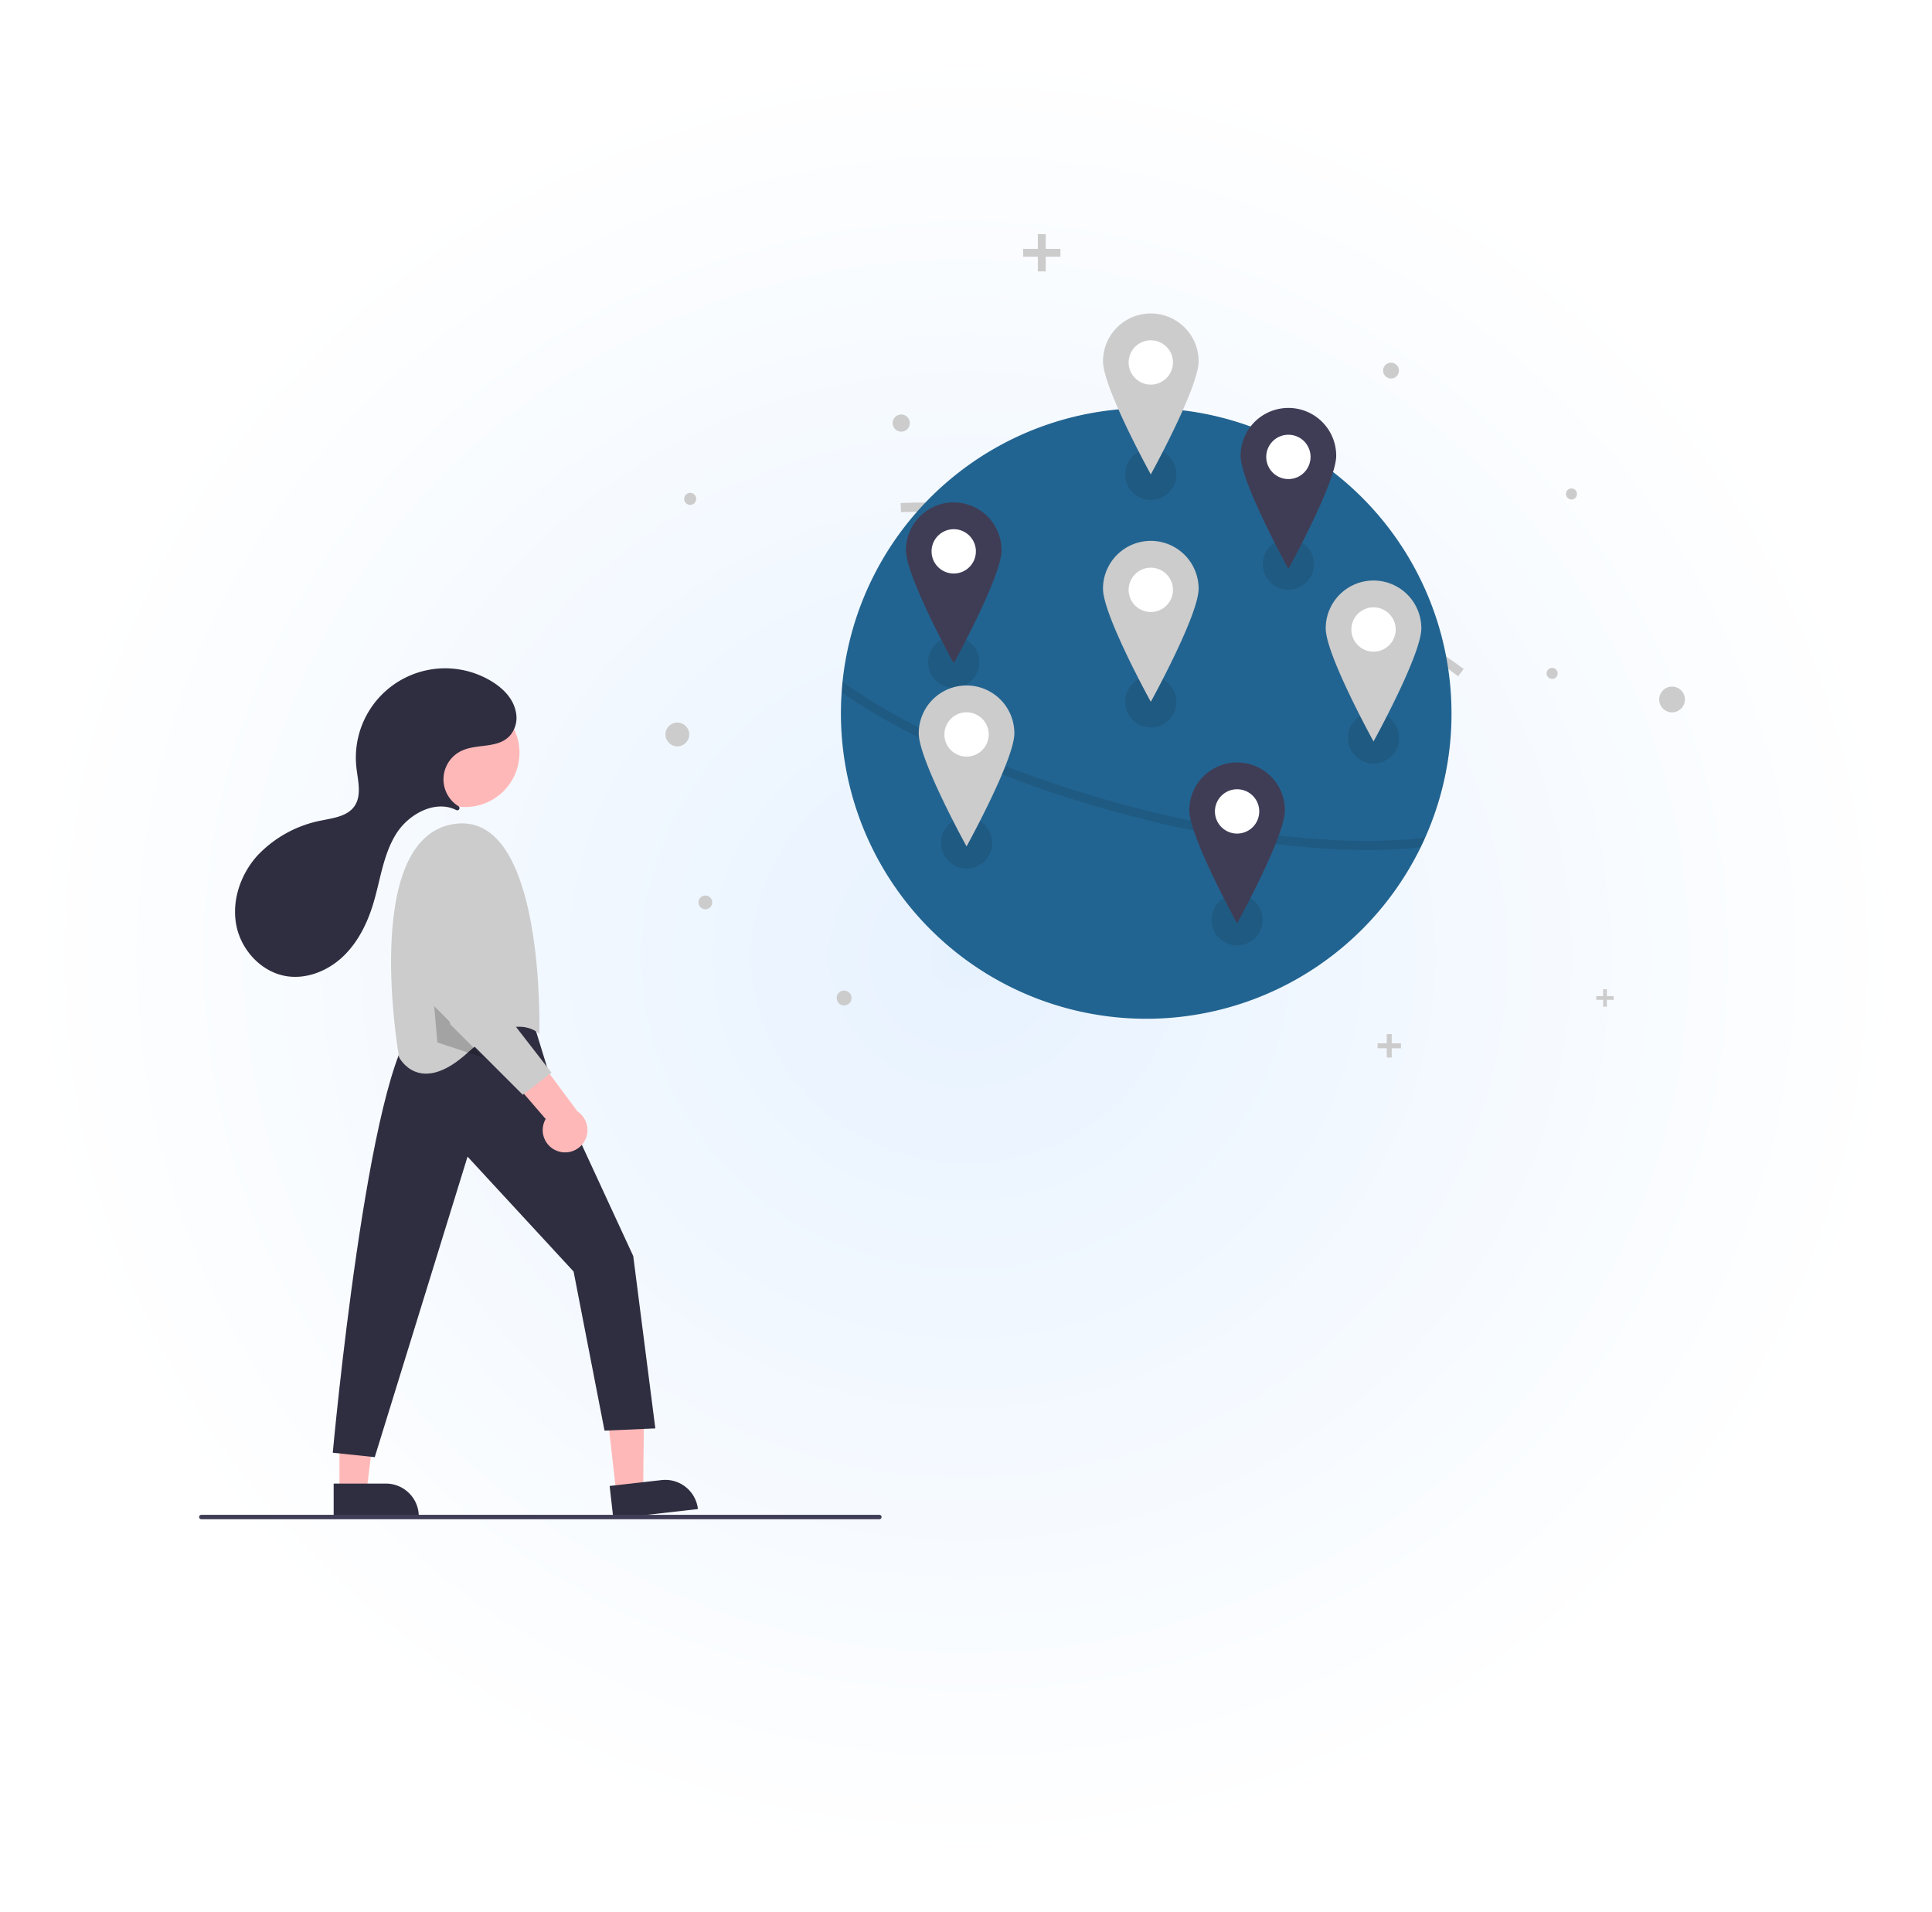 <svg xmlns="http://www.w3.org/2000/svg" xmlns:xlink="http://www.w3.org/1999/xlink" width="482" height="477" viewBox="0 0 482 477">
  <defs>
    <radialGradient id="radial-gradient" cx="0.5" cy="0.5" r="0.5" gradientUnits="objectBoundingBox">
      <stop offset="0" stop-color="#e7f2ff"/>
      <stop offset="1" stop-color="#fff"/>
    </radialGradient>
    <filter id="長方形_483" x="0" y="0" width="482" height="477" filterUnits="userSpaceOnUse">
      <feOffset dx="6" dy="6" input="SourceAlpha"/>
      <feGaussianBlur stdDeviation="3" result="blur"/>
      <feFlood flood-opacity="0.161"/>
      <feComposite operator="in" in2="blur"/>
      <feComposite in="SourceGraphic"/>
    </filter>
  </defs>
  <g id="tit_007" transform="translate(129 -4188)">
    <g transform="matrix(1, 0, 0, 1, -129, 4188)" filter="url(#長方形_483)">
      <rect id="長方形_483-2" data-name="長方形 483" width="464" height="459" rx="78" transform="translate(3 3)" fill="url(#radial-gradient)"/>
    </g>
    <g id="グループ_208" data-name="グループ 208" transform="translate(-148.356 4246.422)">
      <path id="パス_964" data-name="パス 964" d="M788.062,323.988c-16.117-12.048-41.359-23.443-69.255-31.262-25.4-7.119-50.173-10.556-69.762-9.679l-.1-2.278c19.823-.888,44.854,2.578,70.48,9.761,28.156,7.892,53.672,19.421,70,31.631Z" transform="translate(-404.906 -213.702)" fill="#ccc"/>
      <path id="パス_965" data-name="パス 965" d="M774.271,314.107A75.889,75.889,0,0,1,767.7,345.09q-.544,1.225-1.133,2.426a76.175,76.175,0,0,1-144.628-33.41q0-2.644.18-5.247.086-1.324.221-2.632a76.168,76.168,0,0,1,151.928,7.879Z" transform="translate(-392.789 -194.541)" fill="#226491"/>
      <path id="パス_966" data-name="パス 966" d="M767.851,400.691q-.544,1.225-1.133,2.426-3.338.363-7.028.527c-2.036.091-4.132.137-6.273.137-18.7,0-41.213-3.452-64.208-9.9-25.627-7.183-48.811-17.231-65.285-28.293q-.841-.564-1.653-1.131.085-1.324.221-2.632,1.31.934,2.7,1.87c16.28,10.93,39.232,20.87,64.63,27.989,22.795,6.39,45.092,9.812,63.581,9.812q3.171,0,6.182-.135Q763.972,401.167,767.851,400.691Z" transform="translate(-392.936 -250.141)" opacity="0.1"/>
      <circle id="楕円形_187" data-name="楕円形 187" cx="0.873" cy="0.873" r="0.873" transform="translate(306.46 27.92)" fill="#f2f2f2"/>
      <circle id="楕円形_188" data-name="楕円形 188" cx="1.501" cy="1.501" r="1.501" transform="translate(190.044 64.535)" fill="#ccc"/>
      <circle id="楕円形_189" data-name="楕円形 189" cx="2.966" cy="2.966" r="2.966" transform="translate(185.379 121.837)" fill="#ccc"/>
      <circle id="楕円形_190" data-name="楕円形 190" cx="1.977" cy="1.977" r="1.977" transform="translate(364.414 32.053)" fill="#ccc"/>
      <circle id="楕円形_191" data-name="楕円形 191" cx="3.21" cy="3.21" r="3.21" transform="translate(433.293 112.866)" fill="#ccc"/>
      <circle id="楕円形_192" data-name="楕円形 192" cx="1.377" cy="1.377" r="1.377" transform="translate(410.028 63.435)" fill="#ccc"/>
      <circle id="楕円形_193" data-name="楕円形 193" cx="2.148" cy="2.148" r="2.148" transform="translate(242.054 44.973)" fill="#ccc"/>
      <circle id="楕円形_194" data-name="楕円形 194" cx="1.377" cy="1.377" r="1.377" transform="translate(405.208 108.19)" fill="#ccc"/>
      <circle id="楕円形_195" data-name="楕円形 195" cx="1.714" cy="1.714" r="1.714" transform="translate(193.614 164.982)" fill="#ccc"/>
      <circle id="楕円形_196" data-name="楕円形 196" cx="1.856" cy="1.856" r="1.856" transform="translate(228.091 188.695)" fill="#ccc"/>
      <path id="パス_968" data-name="パス 968" d="M517.635,3.663h-3.663V0h-1.965V3.663h-3.665V5.63h3.665V9.292h1.965V5.63h3.663Z" transform="translate(-233.729)" fill="#ccc"/>
      <path id="パス_969" data-name="パス 969" d="M674.592,364.329h-2.3v-2.3h-1.234v2.3h-2.3v1.234h2.3v2.3h1.234v-2.3h2.3Z" transform="translate(-305.721 -162.472)" fill="#ccc"/>
      <path id="パス_970" data-name="パス 970" d="M772.095,343.444h-1.719v-1.719h-.923v1.719h-1.719v.923h1.719v1.719h.923v-1.719h1.719Z" transform="translate(-350.139 -153.36)" fill="#ccc"/>
      <circle id="楕円形_197" data-name="楕円形 197" cx="6.4" cy="6.4" r="6.4" transform="translate(300.06 53.527)" opacity="0.1"/>
      <circle id="楕円形_198" data-name="楕円形 198" cx="6.4" cy="6.4" r="6.4" transform="translate(250.894 100.365)" opacity="0.1"/>
      <circle id="楕円形_199" data-name="楕円形 199" cx="6.4" cy="6.4" r="6.4" transform="translate(321.588 164.659)" opacity="0.1"/>
      <circle id="楕円形_200" data-name="楕円形 200" cx="6.4" cy="6.4" r="6.4" transform="translate(300.06 110.257)" opacity="0.1"/>
      <circle id="楕円形_201" data-name="楕円形 201" cx="6.4" cy="6.4" r="6.4" transform="translate(254.094 145.458)" opacity="0.1"/>
      <circle id="楕円形_202" data-name="楕円形 202" cx="6.4" cy="6.4" r="6.4" transform="translate(334.389 75.928)" opacity="0.1"/>
      <circle id="楕円形_203" data-name="楕円形 203" cx="6.4" cy="6.4" r="6.4" transform="translate(355.626 119.275)" opacity="0.1"/>
      <circle id="楕円形_204" data-name="楕円形 204" cx="8.437" cy="8.437" r="8.437" transform="translate(298.024 80.292)" fill="#fff"/>
      <path id="パス_971" data-name="パス 971" d="M752.478,298.01a11.928,11.928,0,0,0-11.928,11.928c0,6.588,11.928,28.22,11.928,28.22s11.928-21.632,11.928-28.22A11.928,11.928,0,0,0,752.478,298.01Zm0,17.746a5.528,5.528,0,1,1,5.528-5.528,5.527,5.527,0,0,1-5.528,5.528Z" transform="translate(-446.017 -221.5)" fill="#ccc"/>
      <circle id="楕円形_205" data-name="楕円形 205" cx="8.437" cy="8.437" r="8.437" transform="translate(252.058 116.366)" fill="#fff"/>
      <path id="パス_972" data-name="パス 972" d="M669.088,363.455a11.928,11.928,0,0,0-11.928,11.928c0,6.588,11.928,28.22,11.928,28.22s11.928-21.632,11.928-28.22A11.928,11.928,0,0,0,669.088,363.455Zm0,17.746a5.528,5.528,0,1,1,5.528-5.528,5.528,5.528,0,0,1-5.528,5.528Z" transform="translate(-408.594 -250.871)" fill="#ccc"/>
      <circle id="楕円形_206" data-name="楕円形 206" cx="8.437" cy="8.437" r="8.437" transform="translate(353.59 90.183)" fill="#fff"/>
      <path id="パス_973" data-name="パス 973" d="M853.284,315.955a11.928,11.928,0,0,0-11.928,11.928c0,6.588,11.928,28.22,11.928,28.22s11.928-21.632,11.928-28.22a11.928,11.928,0,0,0-11.928-11.928Zm0,17.746a5.528,5.528,0,1,1,5.527-5.528,5.528,5.528,0,0,1-5.527,5.528Z" transform="translate(-491.257 -229.554)" fill="#ccc"/>
      <circle id="楕円形_207" data-name="楕円形 207" cx="8.437" cy="8.437" r="8.437" transform="translate(298.024 23.562)" fill="#fff"/>
      <path id="パス_974" data-name="パス 974" d="M752.478,195.093a11.928,11.928,0,0,0-11.928,11.928c0,6.588,11.928,28.22,11.928,28.22s11.928-21.632,11.928-28.22a11.928,11.928,0,0,0-11.928-11.928Zm0,17.746a5.528,5.528,0,1,1,5.528-5.528,5.528,5.528,0,0,1-5.528,5.528Z" transform="translate(-446.017 -175.313)" fill="#ccc"/>
      <circle id="楕円形_208" data-name="楕円形 208" cx="8.437" cy="8.437" r="8.437" transform="translate(319.552 135.567)" fill="#fff"/>
      <path id="パス_975" data-name="パス 975" d="M791.534,398.289a11.928,11.928,0,0,0-11.928,11.928c0,6.587,11.928,28.219,11.928,28.219s11.928-21.632,11.928-28.219A11.928,11.928,0,0,0,791.534,398.289Zm0,17.746a5.528,5.528,0,1,1,5.528-5.528A5.528,5.528,0,0,1,791.534,416.035Z" transform="translate(-463.545 -266.504)" fill="#3f3d56"/>
      <circle id="楕円形_209" data-name="楕円形 209" cx="8.437" cy="8.437" r="8.437" transform="translate(248.858 70.691)" fill="#fff"/>
      <path id="パス_976" data-name="パス 976" d="M663.283,280.593a11.928,11.928,0,0,0-11.928,11.928c0,6.588,11.928,28.22,11.928,28.22s11.928-21.632,11.928-28.22a11.928,11.928,0,0,0-11.928-11.928Zm0,17.746a5.528,5.528,0,1,1,5.527-5.528A5.527,5.527,0,0,1,663.283,298.339Z" transform="translate(-405.988 -213.684)" fill="#3f3d56"/>
      <circle id="楕円形_210" data-name="楕円形 210" cx="8.437" cy="8.437" r="8.437" transform="translate(332.353 47.127)" fill="#fff"/>
      <path id="パス_977" data-name="パス 977" d="M814.756,237.843a11.928,11.928,0,0,0-11.928,11.928c0,6.588,11.928,28.22,11.928,28.22s11.928-21.632,11.928-28.22a11.928,11.928,0,0,0-11.928-11.928Zm0,17.746a5.528,5.528,0,1,1,5.528-5.528,5.528,5.528,0,0,1-5.528,5.528h0Z" transform="translate(-473.967 -194.499)" fill="#3f3d56"/>
      <path id="パス_978" data-name="パス 978" d="M186.469,547.713l6.715-.762.256-26.262-9.91,1.125Z" transform="translate(-13.365 -233.675)" fill="#ffb8b8"/>
      <path id="パス_979" data-name="パス 979" d="M0,0H21.239V8.206H8.206A8.206,8.206,0,0,1,0,0H0Z" transform="translate(193.478 318.042) rotate(173.526)" fill="#2f2e41"/>
      <path id="パス_980" data-name="パス 980" d="M63.581,547.732h6.758l3.215-26.066H63.58Z" transform="translate(40.466 -234.113)" fill="#ffb8b8"/>
      <path id="パス_981" data-name="パス 981" d="M0,0H21.239V8.206H8.206A8.206,8.206,0,0,1,0,0H0Z" transform="translate(123.837 319.893) rotate(179.997)" fill="#2f2e41"/>
      <path id="パス_982" data-name="パス 982" d="M306.775,513.3l3.859,12.551,20.946,45.327,5.512,43-12.678.551L316.7,575.041l-26.458-28.663-23.151,74.966-10.473-1.1s8.82-97.014,20.946-106.936C277.56,513.3,297.4,503.933,306.775,513.3Z" transform="translate(-154.241 -316.251)" fill="#2f2e41"/>
      <circle id="楕円形_211" data-name="楕円形 211" cx="13.538" cy="13.538" r="13.538" transform="translate(121.879 115.821)" fill="#ffb8b8"/>
      <path id="パス_983" data-name="パス 983" d="M319.994,478.406s1.654-56.224-21.5-52.366-13.5,58.154-13.5,58.154,4.961,9.922,17.088-1.1S319.994,478.406,319.994,478.406Z" transform="translate(-166.082 -278.873)" fill="#ccc"/>
      <path id="パス_984" data-name="パス 984" d="M96.044,309.986l5.448,20.882,8.3,8.3-11.543-3.826Z" transform="translate(30.222 -133.71)" opacity="0.2"/>
      <path id="パス_985" data-name="パス 985" d="M337.573,544.619a5.543,5.543,0,0,1-2.909-7.986l-12.876-14.907,10.15-1.321,10.671,14.358a5.573,5.573,0,0,1-5.037,9.856Z" transform="translate(-179.166 -315.901)" fill="#ffb8b8"/>
      <path id="パス_986" data-name="パス 986" d="M308.789,441.042l1.45,28.511L327.327,491.6l-7.166,5.512L297.01,473.963s-8.268-28.112-2.2-36.38c2.274-3.1,4.78-3.953,7.025-3.808A7.6,7.6,0,0,1,308.789,441.042Z" transform="translate(-170.383 -282.422)" fill="#ccc"/>
      <path id="パス_987" data-name="パス 987" d="M268.2,390.968a.559.559,0,0,0-.079-.891,7.873,7.873,0,0,1,.759-13.8c3.98-1.9,9.374-.421,12.317-4.068a6.84,6.84,0,0,0,1.269-5.555c-.635-3.444-3.224-6-6.124-7.755a22.285,22.285,0,0,0-33.673,21.572c.374,3.315,1.4,7.032-.574,9.724-1.735,2.369-5.01,2.813-7.886,3.4a29.69,29.69,0,0,0-16.309,8.879c-4.187,4.7-6.421,11.3-5.158,17.474s6.327,11.592,12.552,12.549c5.067.778,10.3-1.373,14.019-4.9s6.072-8.288,7.556-13.195c1.761-5.824,2.455-12.1,5.634-17.287,3.111-5.077,9.814-8.716,15.067-6.072a.563.563,0,0,0,.632-.076Z" transform="translate(-134.394 -247.383)" fill="#2f2e41"/>
      <path id="パス_988" data-name="パス 988" d="M365.846,739.894H196.621a.551.551,0,0,1,0-1.1H365.846a.551.551,0,0,1,0,1.1Z" transform="translate(-127.07 -419.315)" fill="#3f3d56"/>
    </g>
  </g>
</svg>
